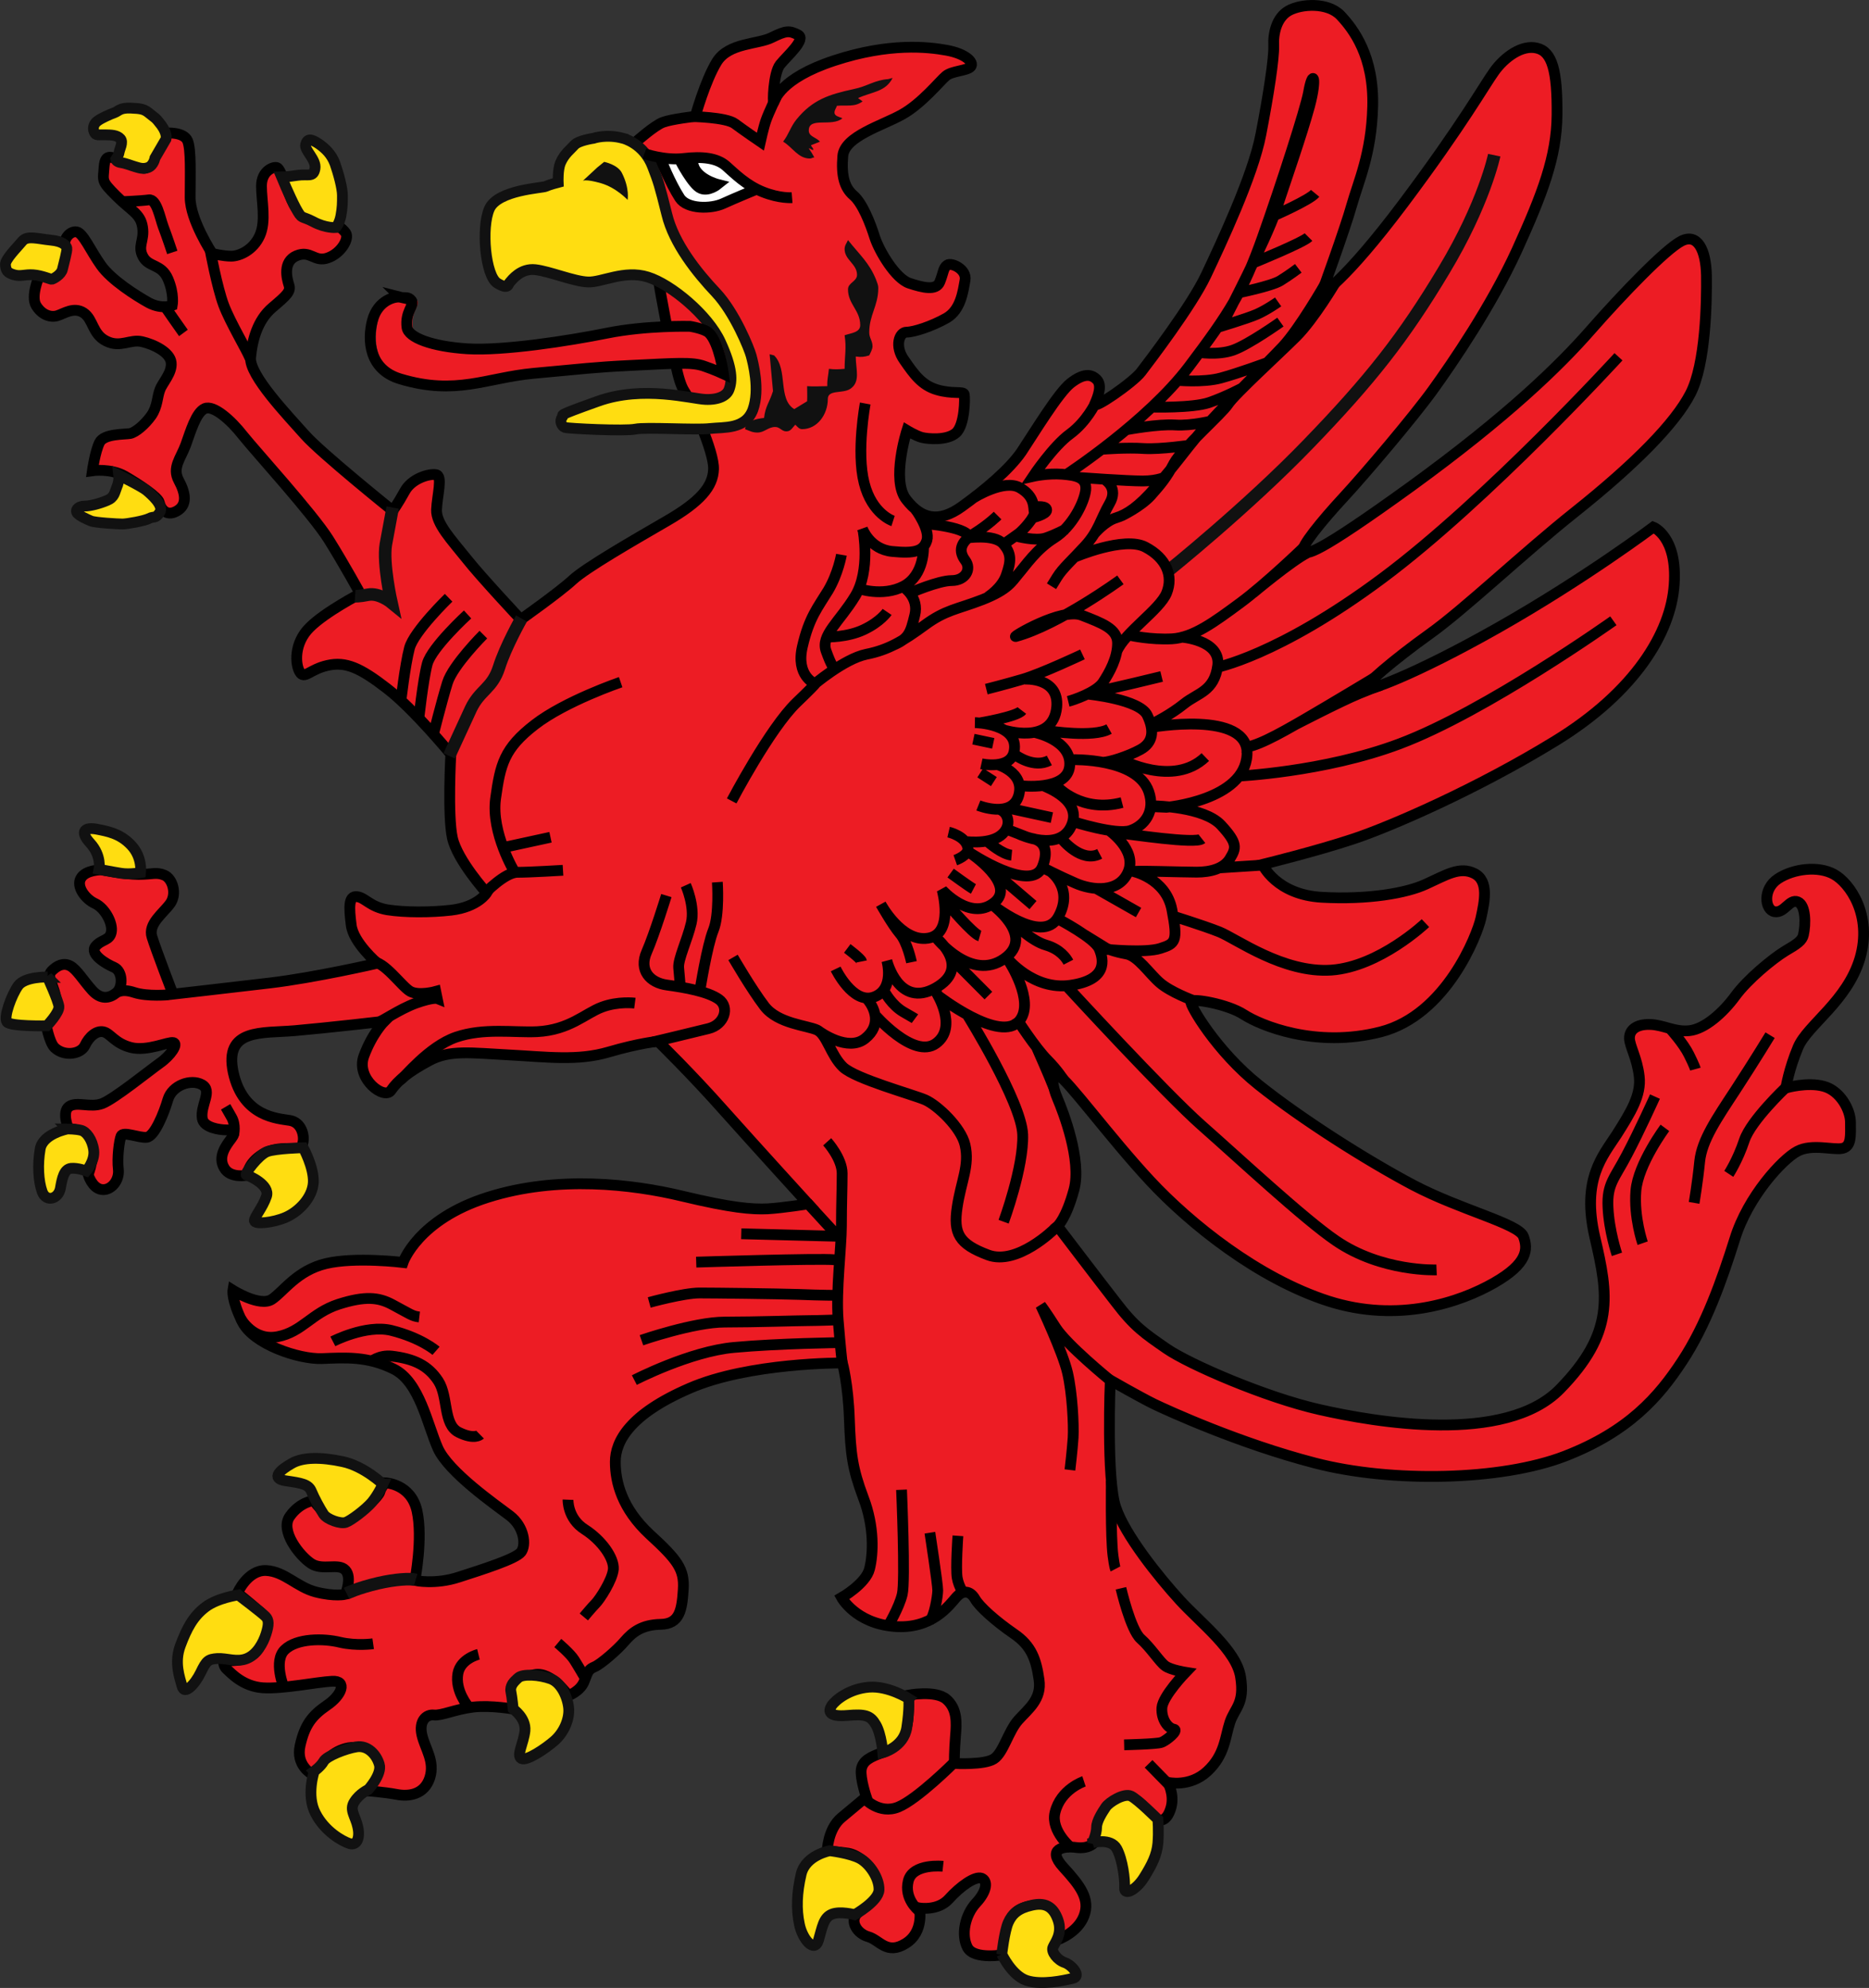 <?xml version="1.0" encoding="UTF-8" standalone="no"?>
<svg
   viewBox="0 0 404.839 430.575"
   version="1.1"
   id="svg1420"
   sodipodi:docname="Vorpommern_Greif_(Landeswappen).svg"
   inkscape:version="1.2 (dc2aedaf03, 2022-05-15)"
   width="404.839"
   height="430.575"
   xmlns:inkscape="http://www.inkscape.org/namespaces/inkscape"
   xmlns:sodipodi="http://sodipodi.sourceforge.net/DTD/sodipodi-0.dtd"
   xmlns="http://www.w3.org/2000/svg"
   xmlns:svg="http://www.w3.org/2000/svg">
  <rect x="0" y="0" width="404.839" height="430.575" fill="#333333" stroke="none"/>
  <defs
     id="defs1424" />
  <sodipodi:namedview
     id="namedview1422"
     pagecolor="#ffffff"
     bordercolor="#666666"
     borderopacity="1.0"
     inkscape:showpageshadow="2"
     inkscape:pageopacity="0.0"
     inkscape:pagecheckerboard="0"
     inkscape:deskcolor="#d1d1d1"
     showgrid="false"
     inkscape:zoom="1.4142136"
     inkscape:cx="115.2584"
     inkscape:cy="216.72822"
     inkscape:window-width="1920"
     inkscape:window-height="1058"
     inkscape:window-x="1672"
     inkscape:window-y="-8"
     inkscape:window-maximized="1"
     inkscape:current-layer="svg1420" />
  <path
     d="m 71.161,116.807 c -3.537,-5.599 -15.807,-19.065 -18.514,-22.445 -2.648,-3.404 -6.421,-6.7 -8.298,-5.868 -1.877,0.818 -3.063,4.932 -4.11,7.838 -1.067,2.934 -3.023,4.918 -1.521,7.745 1.521,2.8 1.897,5.347 -0.454,6.631 -2.331,1.3 -3.517,-0.684 -3.754,-1.863 -0.237,-1.178 -4.446,-3.952 -7.469,-5.708 -3.082,-1.755 -7.034,-1.18 -7.034,-1.18 0,0 0.573,-4.086 1.541,-6.084 0.929,-1.976 5.493,-1.757 6.639,-1.976 1.185,-0.243 3.161,-1.889 4.584,-3.873 1.383,-1.996 1.265,-4.114 1.877,-5.627 0.553,-1.525 2.667,-3.618 2.43,-5.843 -0.217,-2.25 -3.754,-3.971 -6.323,-4.554 -2.569,-0.605 -4.683,1.407 -7.745,-0.134 -3.023,-1.5 -2.766,-4.663 -4.88,-6.095 -2.114,-1.393 -4.228,0.148 -5.73,0.616 -1.521,0.454 -3.398,-0.253 -4.584,-2.223 -1.185,-2.009 0.613,-6.204 0.613,-6.204 0,0 2.357,-0.334 3.543,-0.803 1.166,-0.468 2.424,-3.779 2.068,-5.656 -0.356,-1.861 1.185,-3.509 2.569,-3.282 1.403,0.241 3.023,4.114 5.275,7.261 2.233,3.163 7.587,6.566 10.373,8.107 2.845,1.5 5.058,0.577 5.058,0.577 0,0 0.474,-2.478 -0.929,-5.736 -1.403,-3.296 -4.129,-2.478 -5.394,-4.809 -1.284,-2.357 0.356,-3.511 -0.119,-6.445 -0.454,-2.934 -2.45,-3.483 -5.73,-6.781 -3.28,-3.268 -2.806,-3.147 -2.588,-6.311 0.237,-3.189 2.015,-1.755 3.3,-1.421 1.284,0.348 3.616,1.421 5.019,1.755 1.383,0.35 1.996,-1.513 2.727,-3.375 0.672,-1.903 2.687,-4.234 2.687,-4.234 0,0 3.497,-0.213 4.327,1.648 0.81,1.861 0.573,7.382 0.573,12.3 0,4.904 4.782,12.153 4.782,12.153 0,0 2.371,0.577 4.11,0.577 1.778,0 4.762,-1.286 6.184,-4.448 1.423,-3.149 0.375,-7.463 0.375,-10.758 0,-3.256 2.566,-4.261 3.379,-3.971 0.895,0.319 2.47,5.882 3.616,7.963 1.185,2.116 2.924,3.055 5.157,3.632 2.252,0.577 4.129,0.925 4.129,0.925 0,0 1.146,0.468 1.976,1.648 0.79,1.18 -0.948,4.341 -3.853,5.372 -2.924,1.071 -3.754,-1.741 -6.817,-0.454 -3.023,1.286 -2.094,4.904 -1.64,6.338 0.454,1.393 -0.454,2.223 -3.616,4.904 -3.161,2.693 -4.327,6.925 -4.683,10.786 -0.375,3.845 8.2,12.728 11.717,16.719 3.497,3.971 19.067,16.48 19.067,16.48 0,0 1.047,-1.393 2.588,-4.195 1.482,-2.774 5.275,-3.873 6.777,-3.618 1.521,0.213 0.237,4.582 0.119,7.597 -0.119,3.015 3.28,6.566 6.441,10.531 3.142,3.991 11.815,13.238 11.815,13.238 0,0 8.298,-5.854 11.223,-8.561 2.924,-2.693 13.1,-8.536 20.391,-12.77 7.271,-4.193 10.017,-7.463 10.136,-11.215 0.158,-3.738 -4.663,-14.416 -6.303,-16.854 -1.64,-2.466 -2.193,-8.429 -3.379,-12.288 -1.166,-3.845 -7.251,-41.65 -7.251,-41.65 0,0 4.09,-3.659 5.967,-4.341 1.857,-0.711 7.014,-1.286 7.014,-1.286 0,0 2.094,-7.623 4.663,-11.829 2.588,-4.167 8.931,-3.726 11.934,-5.268 3.063,-1.513 3.774,-1.513 5.631,-0.575 1.897,0.939 -2.331,4.554 -3.853,6.443 -1.502,1.877 -1.621,8.511 -1.384,8.164 0.237,-0.362 1.265,-5.135 13.14,-9.033 11.895,-3.9 20.232,-2.962 24.322,-2.223 4.07,0.737 5.967,2.598 5.216,3.537 -0.731,0.911 -4.09,0.911 -5.394,2.035 -1.324,1.099 -5.196,5.947 -9.484,8.334 -4.268,2.412 -12.487,4.716 -12.843,9.004 -0.356,4.288 0.356,6.86 2.312,8.534 1.976,1.701 3.675,6.095 4.623,9.111 1.008,3.041 4.505,8.911 7.469,9.899 2.904,0.964 5.829,1.674 6.599,-0.269 0.81,-1.976 0.731,-3.055 1.62,-3.657 0.889,-0.628 4.288,0.885 3.853,3.296 -0.435,2.385 -0.909,6.39 -4.011,8.172 -3.142,1.782 -7.054,3.055 -8.654,3.055 -1.581,0 -2.667,3.043 -0.514,6.056 2.114,3.055 3.794,5.439 7.093,6.417 3.3,0.992 5.75,0.283 5.908,0.992 0.178,0.723 0.158,6.672 -1.798,8.374 -1.956,1.676 -6.066,1.312 -7.409,0.964 -1.304,-0.362 -3.201,-1.515 -3.201,-1.515 0,0 -3.458,10.758 -0.158,14.953 3.28,4.234 7.034,5.131 12.013,1.567 5.019,-3.604 10.334,-8.065 12.961,-11.894 2.569,-3.845 7.982,-12.809 10.65,-14.872 2.667,-2.063 4.367,-2.063 5.631,-0.79 1.245,1.233 0.316,3.643 -0.375,5.238 -0.711,1.622 8.318,-4.61 9.998,-6.86 1.699,-2.223 10.966,-14.35 14.068,-20.944 3.102,-6.58 10.176,-21.556 11.875,-30.487 1.719,-8.897 2.865,-16.494 2.786,-19.187 -0.138,-2.652 0.573,-6.109 3.221,-7.623 2.707,-1.515 8.516,-1.889 11.282,1.045 2.746,2.934 7.251,8.777 6.935,19.798 -0.277,10.158 -3.102,16.172 -4.544,21.28 -1.423,5.106 -6.58,19.254 -6.58,19.254 0,0 4.821,-2.412 17.743,-19.616 12.882,-17.178 17.605,-25.706 19.758,-28.669 2.134,-2.962 5.908,-5.815 9.207,-4.997 3.3,0.788 4.426,4.89 4.347,14.429 -0.059,9.085 -3.181,17.206 -8.694,29.341 -5.532,12.098 -14.009,24.461 -18.197,30.27 -4.169,5.787 -14.641,18.154 -19.363,23.256 -4.722,5.104 -9.444,10.893 -8.733,11.697 0.711,0.79 2.588,0.964 23.394,-14.082 20.746,-15.062 32.068,-26.041 38.924,-33.885 6.876,-7.824 16.143,-17.458 19.62,-19.241 3.458,-1.755 5.315,1.903 5.414,7.49 0.079,5.627 -0.158,19.187 -3.477,25.567 -3.3,6.419 -11.894,15.182 -24.974,25.607 -11.321,9.006 -23.967,21.082 -31.633,26.535 -7.666,5.473 -14.364,11.262 -13.989,11.855 0.356,0.632 10.334,-2.766 29.045,-13.357 18.731,-10.624 33.51,-21.734 33.51,-21.734 0,0 5.256,2.021 4.525,12.446 -0.692,10.438 -8.496,23.256 -25.627,33.787 -17.111,10.531 -35.842,18.632 -43.863,21.299 -8.002,2.667 -19.679,5.532 -19.679,5.532 0,0 2.944,6.58 12.902,7.113 9.978,0.553 18.316,-0.889 22.544,-2.865 4.288,-1.936 7.251,-3.892 10.452,-2.292 3.181,1.62 2.193,6.105 1.403,9.721 -0.79,3.576 -7.488,20.924 -21.675,24.579 -14.147,3.636 -26.101,-1.442 -29.657,-3.734 -3.556,-2.312 -11.144,-3.576 -11.499,-2.865 -0.316,0.731 5.572,10.828 14.74,18.118 9.168,7.311 23.157,16.222 33.411,21.655 10.235,5.394 22.821,8.358 23.888,11.124 1.047,2.786 0.948,5.888 -6.362,10.077 -7.291,4.169 -20.687,8.812 -35.901,3.932 -15.214,-4.92 -29.855,-16.676 -38.588,-26.041 -8.713,-9.365 -18,-22.07 -19.778,-22.722 -1.798,-0.632 -1.521,1.976 -0.277,4.92 1.245,2.924 5.256,13.317 3.576,19.679 -1.719,6.362 -3.576,7.943 -3.576,7.943 0,0 8.476,11.144 12.606,16.459 4.07,5.354 6.224,6.757 11.005,10.077 4.801,3.319 21.339,10.531 33.154,13.199 11.875,2.687 40.188,7.686 52.063,-4.446 11.855,-12.132 10.511,-20.292 7.567,-32.858 -2.924,-12.606 1.699,-17.605 4.742,-22.307 3.003,-4.742 5.335,-8.516 4.861,-12.547 -0.454,-4.031 -2.114,-6.619 -2.114,-8.318 0,-1.699 1.403,-3.023 4.446,-2.944 3.003,0.079 5.256,1.699 8.555,1.344 3.3,-0.356 7.232,-3.833 9.919,-7.488 2.648,-3.636 8.101,-8.101 10.748,-9.721 2.707,-1.581 3.734,-2.292 4.011,-3.537 0.533,-2.351 0.533,-6.441 -1.225,-7.152 -1.798,-0.731 -2.865,2.49 -5.019,2.134 -2.114,-0.356 -2.648,-4.9 0.731,-7.133 3.379,-2.213 8.753,-2.845 12.132,-0.968 3.418,1.877 8.358,8.852 5.631,18.178 -2.786,9.346 -11.341,14.424 -13.396,19.245 -2.035,4.821 -2.648,8.852 -2.648,8.852 0,0 4.623,-1.344 8.2,-0.356 3.557,0.948 5.789,5.078 5.789,7.824 0,2.766 0.257,5.157 -1.719,5.611 -1.936,0.454 -6.599,-1.067 -9.78,0.632 -3.221,1.679 -10.729,9.8 -13.554,18.988 -2.885,9.168 -6.303,18.731 -11.401,26.476 -5.078,7.745 -11.578,15.214 -25.389,20.568 -13.831,5.354 -37.64,5.789 -54.138,1.502 -16.459,-4.268 -31.969,-11.381 -34.913,-12.803 -2.944,-1.442 -9.444,-5.157 -9.444,-5.157 0,0 -0.869,21.477 1.185,27.523 2.015,6.046 9.326,15.135 13.89,20.134 4.525,4.959 12.29,10.867 13.159,16.676 0.909,5.769 -1.245,6.599 -2.312,9.761 -1.067,3.221 -1.067,7.073 -4.9,10.63 -3.813,3.537 -8.555,2.391 -8.555,2.391 0,0 1.442,2.529 0.731,5.315 -0.731,2.727 -2.075,3.438 -3.576,2.49 -1.502,-1.008 -4.426,-6.876 -8.437,-3.853 -4.05,3.023 -3.892,5.434 -3.971,7.39 -0.079,1.976 -1.976,3.122 -4.623,2.766 -2.667,-0.356 -6.441,0.257 -2.766,4.268 3.675,4.011 5.888,6.915 4.465,10.61 -1.442,3.675 -5.69,5.098 -5.69,5.098 0,0 0.771,-7.686 -3.952,-7.508 -4.702,0.178 -6.026,1.936 -6.856,4.623 -0.81,2.707 -0.593,6.086 -0.593,6.086 0,0 -6.659,1.245 -8.121,-1.502 -1.442,-2.766 -0.533,-7.073 1.857,-9.662 2.411,-2.588 2.569,-4.801 1.185,-5.355 -1.423,-0.514 -4.663,1.798 -7.073,4.485 -2.391,2.667 -6.402,1.956 -6.402,1.956 0,0 1.146,5.098 -2.924,7.666 -4.129,2.588 -5.631,-0.711 -8.121,-1.423 -2.47,-0.711 -4.031,-3.319 -2.47,-5.019 1.502,-1.679 5.414,-3.181 4.426,-6.757 -0.968,-3.556 -4.189,-5.967 -6.323,-6.323 -2.154,-0.336 -4.544,-0.454 -4.544,-0.454 0,0 0.079,-4.801 3.122,-7.291 3.023,-2.509 5.335,-4.446 5.335,-4.446 0,0 -1.324,-3.952 -1.087,-5.908 0.296,-1.976 1.996,-2.766 4.742,-3.754 2.766,-0.968 4.564,-2.845 5.157,-5.789 0.632,-2.924 0.178,-6.58 0.178,-6.58 0,0 6.086,-1.166 8.397,0.909 2.292,2.015 2.213,4.88 1.936,8.002 -0.257,3.102 -0.257,5.868 -0.257,5.868 0,0 6.52,0.375 8.575,-0.988 2.035,-1.304 3.122,-5.947 5.256,-8.358 2.114,-2.391 5.177,-4.525 4.525,-8.812 -0.613,-4.288 -1.581,-7.33 -5.513,-9.978 -3.912,-2.707 -7.39,-5.789 -8.358,-7.508 -0.988,-1.699 -2.529,-2.055 -4.05,-0.356 -1.502,1.699 -5.256,7.034 -13.515,6.323 -8.298,-0.711 -11.322,-6.244 -11.322,-6.244 0,0 5.256,-3.003 6.046,-6.224 0.81,-3.201 1.087,-9.109 -1.344,-15.431 -2.371,-6.323 -2.746,-9.425 -3.023,-16.992 -0.257,-7.587 -1.509,-12.174 -1.509,-12.174 0,0 -20.225,-0.136 -33.127,5.495 -12.961,5.611 -16.063,11.48 -16.063,15.925 0,4.465 1.482,10.156 7.449,15.708 6.026,5.513 7.548,7.567 7.271,11.914 -0.277,4.367 -0.751,7.488 -4.861,7.567 -4.07,0.079 -6.125,1.679 -7.824,3.655 -1.679,1.976 -5.256,5.019 -6.5,5.532 -1.245,0.553 -1.423,0.83 -2.233,3.063 -0.79,2.233 -3.458,3.201 -3.458,3.201 0,0 -3.715,-5.275 -7.291,-4.564 -3.616,0.731 -5.295,1.363 -5.038,3.596 0.277,2.213 0.652,3.912 0.652,3.912 0,0 -5.019,-0.909 -8.931,-0.474 -3.912,0.474 -6.856,1.897 -8.536,1.719 -1.699,-0.178 -3.28,1.324 -2.588,4.347 0.711,3.023 2.845,5.671 1.699,9.267 -1.166,3.576 -4.426,4.129 -7.232,3.576 -2.766,-0.514 -6.58,-0.79 -6.58,-0.79 0,0 4.88,-4.209 1.581,-7.607 -3.28,-3.379 -7.844,-1.225 -9.346,0.277 -1.521,1.502 -3.932,3.734 -3.932,3.734 0,0 -3.576,-1.857 -2.569,-6.224 0.988,-4.367 2.49,-6.402 5.769,-8.654 3.3,-2.213 4.465,-5.414 1.166,-5.236 -3.3,0.158 -10.65,1.699 -14.957,1.423 -4.307,-0.277 -6.876,-3.122 -7.844,-4.011 -1.008,-0.889 -0.613,-1.956 -0.613,-1.956 0,0 5.888,0.929 7.726,-3.023 1.877,-3.952 2.529,-5.473 -0.257,-7.765 -2.727,-2.331 -4.564,-3.774 -4.564,-3.774 0,0 2.173,-5.038 6.204,-4.88 3.991,0.198 6.659,3.576 10.729,4.643 4.129,1.067 6.441,0.514 6.441,0.514 0,0 1.502,-3.636 0,-5.236 -1.521,-1.62 -4.94,0.178 -7.39,-1.423 -2.49,-1.62 -6.876,-7.113 -4.643,-10.235 2.233,-3.161 5.177,-3.418 5.177,-3.418 0,0 4.327,6.263 7.627,4.209 3.3,-2.055 6.441,-5.098 6.698,-6.086 0.237,-0.968 1.166,-1.956 1.166,-1.956 0,0 5.532,0.118 6.876,6.066 1.324,5.987 -0.454,15.076 -0.454,15.076 0,0 4.367,0.968 9.523,-0.731 5.196,-1.679 12.29,-3.912 13.475,-5.414 1.146,-1.521 0.711,-5.453 -2.411,-7.864 -3.142,-2.391 -13.278,-9.425 -15.609,-14.621 -2.292,-5.157 -3.952,-14.404 -9.583,-17.17 -5.651,-2.806 -10.452,-2.45 -15.55,-2.252 -5.058,0.158 -14.779,-3.122 -17.209,-7.923 -2.411,-4.821 -2.055,-6.876 -2.055,-6.876 0,0 5.809,3.655 8.417,1.976 2.569,-1.699 5.434,-6.263 11.756,-7.765 6.323,-1.502 16.676,-0.237 16.676,-0.237 0,0 3.161,-9.306 18.355,-14.107 15.135,-4.801 31.376,-2.845 42.065,-0.277 10.689,2.569 15.155,2.924 18.553,2.766 3.379,-0.198 8.792,-1.067 8.792,-1.067 0,0 -11.203,-12.29 -18.276,-20.213 -7.034,-7.943 -14.265,-14.997 -14.265,-14.997 0,0 -4.011,0.356 -10.669,2.312 -6.698,1.976 -13.317,1.067 -21.556,0.632 -8.318,-0.435 -12.942,-1.166 -17.368,1.265 -4.446,2.391 -6.757,4.268 -8.239,6.421 -1.442,2.134 -7.666,-2.529 -5.888,-7.409 1.798,-4.92 4.446,-7.567 4.446,-7.567 0,0 -12.369,1.423 -19.403,2.035 -7.034,0.612 -15.392,-0.573 -13.317,9.089 2.154,9.642 9.682,9.919 12.25,10.353 2.569,0.435 3.142,3.3 2.865,4.643 -0.296,1.304 -0.375,1.778 -0.375,1.778 0,0 -4.979,-1.185 -8.358,0.869 -3.398,2.075 -3.3,4.564 -3.3,4.564 0,0 -3.774,0.81 -5.078,-1.62 -1.383,-2.391 0.415,-4.801 1.581,-6.323 1.146,-1.502 0.336,-1.857 -1.087,-1.857 -1.403,0 -4.92,-0.474 -5.216,-2.49 -0.454,-2.865 2.312,-5.987 -0.079,-7.311 -2.43,-1.324 -6.441,0.178 -7.35,3.181 -0.889,3.063 -2.944,8.061 -4.604,8.219 -1.699,0.178 -5.058,-1.363 -5.552,-0.277 -0.415,1.067 -0.889,4.722 -0.593,7.212 0.277,2.49 -1.66,4.722 -3.695,4.367 -2.035,-0.356 -2.845,-3.221 -2.845,-3.221 0,0 1.798,-4.525 0.514,-7.291 -1.225,-2.746 -4.801,-2.667 -4.801,-2.667 0,0 -1.502,-3.655 0.178,-4.801 1.699,-1.146 4.564,0.356 7.172,-0.632 2.569,-0.988 10.057,-7.034 12.467,-8.753 2.411,-1.699 4.011,-4.169 2.944,-4.446 -1.067,-0.277 -5.631,1.956 -9.188,1.067 -3.537,-0.909 -4.426,-3.043 -5.947,-3.398 -1.541,-0.356 -3.161,1.067 -4.05,2.964 -0.869,1.857 -4.446,2.47 -6.56,0.454 -1.185,-1.166 -1.877,-5.196 -1.877,-5.196 0,0 2.727,-1.245 2.292,-4.801 -0.415,-3.576 -2.292,-5.315 -1.067,-6.58 1.225,-1.245 2.569,-1.857 3.991,-1.146 1.442,0.711 2.944,3.28 4.821,5.335 1.857,2.035 3.675,1.758 5.196,0.533 1.541,-1.245 1.403,-4.722 -0.454,-5.532 -1.877,-0.79 -5.354,-2.924 -4.031,-4.544 1.324,-1.581 3.082,-1.205 3.418,-3.102 0.375,-1.897 -1.363,-5.177 -3.517,-6.184 -2.134,-0.968 -4.149,-3.715 -3.063,-5.493 1.008,-1.798 4.406,-1.798 4.406,-1.798 0,0 4.94,0.988 8.061,0.988 3.082,0 3.813,-0.553 5.592,0.158 1.778,0.731 2.786,4.031 1.284,6.145 -1.541,2.154 -4.861,4.406 -3.952,7.251 0.889,2.865 4.544,12.388 4.544,12.388 0,0 11.322,-1.284 21.023,-2.43 9.721,-1.146 23.256,-4.268 23.256,-4.268 0,0 -5.256,-4.485 -5.671,-8.298 -0.494,-3.833 -0.573,-6.342 1.225,-6.125 1.778,0.158 2.806,2.193 6.599,2.845 3.754,0.593 9.365,0.593 13.831,0.079 5.829,-0.692 7.686,-3.752 7.686,-3.752 0,0 -6.362,-7.036 -7.429,-11.917 -1.067,-4.92 -0.336,-18.118 -0.336,-18.118 0,0 -8.042,-9.78 -13.831,-14.226 -5.789,-4.485 -8.931,-5.888 -12.863,-4.999 -3.892,0.869 -5.038,3.122 -6.026,1.423 -1.008,-1.699 -1.265,-6.263 2.134,-9.626 3.379,-3.402 10.966,-7.328 10.966,-7.328 0,0 -3.359,-6.161 -6.876,-11.79"
     stroke="#111"
     stroke-width="2.337"
     fill="#ed1c24"
     id="path1392"
     style="stroke:#000000;stroke-opacity:1"
     sodipodi:nodetypes="ccccccccccccccccccccccccccccccccccccscscsscccccccccccccsccccccccccccccccccccscccccccscccccccccscccccccccccccccccccccccccccccccccccccccccccccccccccccccccscscccccccccccscccccccccccccccccccsccccccccccccccccccccccccccccccccccccccsccccccccccccccccccccccsccccccccccccscccccccccccccsccsccccccccccscsccccccsccccccsccccccsccccccccccccccccsccccccccccccccccccc" />
  <g
     stroke="#111111"
     stroke-width="1.183"
     id="g1396"
     transform="matrix(1.976,0,0,1.976,-9.887,-10.002)">
    <path
       fill="#ffdd11"
       d="m 73.3,20.22 c -1.83,-0.495 -3.24,0 -3.24,0 0,0 -1.65,0.237 -2.09,0.739 -0.43,0.488 -1.1,0.956 -1.53,1.959 -0.31,0.732 -0.25,2.136 -0.25,2.136 0,0 -0.97,0.25 -1.34,0.434 -0.38,0.19 -5.27,0.374 -6.2,2.455 -0.92,2.082 -0.43,7.358 0.86,8.151 1.3,0.807 1.191,0.053 1.35,-0.055 0.27,-0.304 1.23,-1.601 2.83,-1.417 1.58,0.183 4.22,1.295 5.76,1.349 1.52,0.068 3.99,-1.349 6.56,-0.542 2.57,0.793 6.61,4.164 7.96,7.106 1.36,2.95 1.31,4.32 0.93,5.27 -0.25,0.624 -1.12,1.105 -2.58,1.038 -1.48,-0.055 -6.81,-1.581 -11.76,0.196 -4.98,1.777 -3.63,1.404 -3.93,1.777 -0.32,0.359 -0.06,0.983 0.3,1.099 0.38,0.122 6.56,0.427 7.73,0.183 1.16,-0.237 6.61,0.122 8.15,-0.061 1.53,-0.176 3.92,0.129 4.73,-2.082 0.79,-2.211 0,-5.154 -0.19,-5.886 C 87.16,43.33 85.56,39.342 83.49,37.139 81.4,34.928 78.87,31.762 78.1,28.554 77.29,25.305 77.19,25.014 76.55,23.346 75.58,20.762 73.3,20.22 73.3,20.22 Z M 18.02,57.14 c 0,0 0.08,0.665 -0.2,1.274 -0.26,0.631 -0.26,1.167 -1.07,1.499 -0.83,0.353 -1.85,0.618 -2.46,0.618 -0.61,0 -1.02,0.345 -0.88,0.678 0.14,0.333 1.08,0.753 1.56,0.956 0.48,0.197 3,0.333 3.46,0.333 0.49,0 2.4,-0.333 2.93,-0.61 0.54,-0.278 0.69,0.075 1.17,-0.678 0.46,-0.752 -0.97,-1.973 -1.44,-2.373 C 20.61,58.415 18.02,57.14 18.02,57.14 Z M 12.33,32.27 C 12.287,32.023 11.99,31.517 10.56,31.382 9.12,31.239 7.97,30.84 7.43,31.517 6.87,32.202 5.53,33.49 5.6,34.101 c 0.05,0.61 0.2,0.875 0.95,1.084 0.74,0.21 1.15,-0.067 2.11,0 0.94,0.068 1.913,0.513 2.02,0.488 0.178,-0.042 1.03,-0.488 1.17,-1.098 0.14,-0.61 0.533,-1.999 0.48,-2.305 z m 5.37,-9.725 c 0,0 0.31,-0.454 0.36,-0.787 0.04,-0.339 0.49,-1.098 0.14,-1.491 -0.37,-0.414 -1.01,-0.414 -1.71,-0.428 -0.72,-0.027 -0.99,0.136 -1.17,-0.332 -0.19,-0.475 0,-0.929 0.41,-1.208 0.39,-0.291 1.37,-0.726 1.83,-0.888 0.45,-0.169 0.58,-0.542 1.75,-0.502 1.17,0.055 1.5,0.095 2.12,0.624 0.62,0.515 0.56,0.333 1.26,1.248 0.68,0.936 0.52,1.505 0.52,1.505 l -1.22,2.096 c 0,0 -0.14,0.807 -0.74,1.038 -0.6,0.237 -1.11,0 -1.47,-0.095 C 19.43,23.23 18.81,22.966 18.29,22.891 17.76,22.824 17.7,22.545 17.7,22.545 Z m 18.17,1.92 c 0,0 0.56,0 1.74,-0.184 1.19,-0.176 1.74,0.265 1.92,-0.732 0.18,-1 -1.19,-2.01 -1.02,-2.651 0.18,-0.644 0.56,-0.644 1.39,-0.102 0.81,0.556 1.45,1.193 1.83,2.21 0.35,0.997 0.81,2.638 0.81,3.472 0,0.821 0,1.336 -0.17,2.251 -0.18,0.916 -0.56,1.275 -0.56,1.275 0,0 -1.1,0.095 -2.46,-0.637 -1.38,-0.726 -1.19,-0.156 -1.94,-1.526 -0.71,-1.363 -1.54,-3.376 -1.54,-3.376 z m -3.85,109.4 c 0.28,0.06 2.63,1.09 2.19,2.34 -0.43,1.25 -1.32,2.23 -1.32,2.65 0,0.45 2.06,0.24 3.44,-0.36 1.41,-0.61 2.93,-2.14 3.02,-3.83 0.07,-1.68 -1.11,-3.8 -1.11,-3.8 0,0 -3,0.07 -3.96,0.43 -0.95,0.37 -2.56,2.5 -2.26,2.57 z m -19.6,-5.06 c 0,0 -2.71,0.51 -3.01,2.19 -0.3,1.7 -0.2,3.53 0.22,4.7 0.44,1.17 1.76,0.8 1.99,-0.36 0.2,-1.18 0.42,-2.12 1.17,-2.21 0.73,-0.07 1.68,0.29 1.68,0.29 0,0 0.95,-1.09 0.81,-2.26 -0.15,-1.18 -0.81,-2.06 -1.39,-2.2 -0.59,-0.15 -1.47,-0.15 -1.47,-0.15 z m -2.21,-16.65 c 0,0 -2.48,-0.07 -3.22,0.96 -0.73,1.03 -1.61,3.44 -1.23,3.96 0.35,0.51 4.38,0.43 4.38,0.43 0,0 1.4,-1.46 1.32,-2.13 -0.07,-0.65 -1.25,-3.22 -1.25,-3.22 z m 10.21,-11.44 c 0,0 0.22,-1.68 -1.03,-3 -1.23,-1.32 -2.64,-1.54 -3.81,-1.77 -1.19,-0.22 -1.94,0.16 -0.68,1.54 1.27,1.39 0.96,2.86 0.96,2.86 0,0 1.48,0.29 2.43,0.44 0.96,0.15 2.13,-0.07 2.13,-0.07 z m 40.84,91.68 c 0,0 1.41,0.96 1.29,2.37 -0.15,1.4 -0.97,2.73 -0.4,3.05 0.57,0.32 2.65,-1.08 3.66,-1.97 1.02,-0.91 1.6,-2.31 1.54,-3.45 -0.07,-1.15 -0.76,-2.86 -1.97,-3.31 -1.23,-0.45 -3.04,-0.57 -3.55,-0.13 -0.5,0.44 -0.95,0.91 -0.82,1.53 0.13,0.64 0.25,1.91 0.25,1.91 z m -21.81,6.81 c 0,0 -0.9,2.65 0.14,4.62 1.01,1.98 2.92,3.05 3.74,3.32 0.84,0.25 1.16,-0.71 0.89,-1.85 -0.24,-1.15 -0.96,-1.84 -0.37,-2.74 0.56,-0.9 1.53,-1.34 1.53,-1.34 0,0 1.53,-1.69 1.2,-2.76 -0.31,-1.08 -1.27,-2.11 -2.48,-1.92 -1.2,0.19 -3.31,1.01 -3.62,1.6 -0.33,0.57 -1.03,1.07 -1.03,1.07 z m -8.32,-19.32 c 0,0 -2.29,0.32 -3.62,1.34 -1.34,1.02 -2.03,2.33 -2.73,4.2 -0.71,1.88 -0.07,3.53 0.19,4.49 0.25,0.96 1.39,-0.2 2.03,-1.52 0.64,-1.34 0.84,-1.46 1.84,-1.54 1.03,-0.05 2.15,0.45 3.23,0 1.09,-0.44 1.78,-1.69 2.1,-2.7 0.32,-1.02 0.32,-1.53 -0.06,-1.91 -0.38,-0.39 -2.98,-2.36 -2.98,-2.36 z m 15.85,-12.14 c 0,0 -2.05,-1.97 -4.41,-2.47 -2.35,-0.51 -4.38,-0.51 -5.59,0.2 -1.22,0.69 -2.37,1.65 -0.65,1.9 1.72,0.25 2.5,0.37 2.81,1.15 0.31,0.75 0.95,1.93 1.34,2.52 0.38,0.57 1.85,1.08 2.42,0.89 0.57,-0.2 2.15,-1.38 2.86,-2.2 0.7,-0.84 1.22,-1.99 1.22,-1.99 z m 77.79,39.3 c 0,0 1.99,-0.54 2.65,0.65 0.65,1.2 0.92,3.43 0.86,4.31 -0.05,0.86 1.25,0.26 2.13,-1.15 0.88,-1.41 1.4,-2.45 1.52,-3.75 0.11,-1.31 0,-2.62 0,-2.62 0,0 -2.17,-2.17 -2.94,-2.55 -0.76,-0.37 -2.41,0.66 -2.77,1.2 -0.36,0.54 -1.01,1.52 -1.01,2.23 0,0.71 -0.44,1.68 -0.44,1.68 z m -9.95,12.22 c 0,0 1.09,2.34 2.72,2.88 1.64,0.54 4.09,0 5.05,-0.23 0.99,-0.2 -0.06,-1.45 -0.86,-1.73 -0.81,-0.26 -1.53,-1.2 -1.3,-1.68 0.2,-0.49 1.09,-1.5 0.54,-3.03 -0.54,-1.51 -1.48,-1.9 -2.88,-1.57 -1.43,0.32 -2.14,0.92 -2.57,1.9 -0.42,0.98 -0.7,3.46 -0.7,3.46 z m -18.86,-11.34 c 0,0 -2.63,0.48 -3.13,2.55 -0.49,2.07 -0.54,3.89 -0.2,5.49 0.31,1.61 1.64,3.22 2.09,1.78 0.43,-1.45 0.54,-2.47 1.46,-2.86 0.92,-0.38 2.51,0.05 2.51,0.05 0,0 2.62,-1.47 2.67,-2.72 0.04,-1.25 -0.99,-2.83 -2.07,-3.43 -1.1,-0.6 -3.33,-0.86 -3.33,-0.86 z m 8.66,-16.68 c 0,0 -2.23,-1.42 -4.36,-1.25 -2.11,0.17 -3.63,1.36 -4.08,2.01 -0.43,0.65 -0.32,1.26 1.7,1.09 2,-0.17 2.55,0 3.14,1.03 0.6,1.04 0.76,3.05 0.76,3.05 0,0 2.28,-0.6 2.62,-2.72 0.33,-2.13 0.22,-3.21 0.22,-3.21 z"
       id="path1394"
       sodipodi:nodetypes="cccccccccccccccccccccccccccccsscsccccscccccsssccccccccccccccccccccccscccccccscccccccccccccccccccccccccccccscccccccccccccccccccccccccccccsccccccccscccssccccccccccccccccccccccccccc" />
  </g>
  <path
     d="m 87.936,64.348 c -0.968,-0.213 -4.841,0.496 -6.046,5.104 -1.047,4.035 -0.869,10.517 6.046,12.596 12.151,3.659 18.711,-0.269 28.847,-1.205 10.432,-0.95 13.337,-1.34 20.845,-1.701 10.176,-0.496 13.495,-0.79 16.123,0.148 2.173,0.737 3.952,1.662 3.952,1.662 0,0 -0.672,-6.659 -2.865,-8.828 -0.968,-0.966 -4.129,-1.46 -4.129,-1.46 0,0 -9.444,-0.243 -17.941,1.46 -8.457,1.701 -22.505,3.871 -30.27,3.402 -7.785,-0.496 -12.784,-2.436 -13.1,-4.61 -0.474,-3.402 1.699,-4.863 0.988,-5.815 -0.731,-0.968 -1.462,-0.498 -2.45,-0.753"
     fill="#ed1c24"
     id="path1398"
     style="stroke-width:1.976" />
  <path
     d="m 144.01,33.96 c 0,0 3.339,8.536 4.782,9.741 1.502,1.219 5.73,1.46 8.061,0.751 2.312,-0.751 7.093,-3.792 7.093,-3.792 0,0 -3.912,-3.898 -5.493,-4.876 -1.6,-0.964 -4.505,-1.956 -6.955,-1.822 -2.411,0.119 -7.488,-0.002 -7.488,-0.002"
     fill="#ffffff"
     id="path1400"
     style="stroke-width:1.976" />
  <g
     stroke="#111111"
     stroke-width="1.378"
     fill="none"
     id="g1410"
     transform="matrix(1.976,0,0,1.976,-9.887,-10.002)">
    <path
       d="m 42.998,179.722 c 0,0 1.182,-0.592 3.452,-1.122 1.87,-0.43 3.518,-0.536 4.118,-0.366"
       id="path1402"
       sodipodi:nodetypes="ccc" />
    <path
       d="m 133,67.68 c 0,0 8.71,-6.984 15.45,-13.98 6.75,-6.984 10.43,-11.65 14.83,-19 4.43,-7.357 5.52,-12.63 5.52,-12.63"
       id="path1404" />
    <path
       d="m 62.167,72.857 c 0,0 -1.737,3.048 -2.467,5.371 -0.75,2.33 -2.09,2.45 -3.08,4.53 -0.96,2.09 -2.376,5.162 -2.376,5.162"
       id="path1406"
       sodipodi:nodetypes="cccc" />
    <path
       d="m 43.924,70.414 c 0,0 0.447,0.033 1.426,-0.165 1.22,-0.237 2.56,0.861 2.56,0.861 0,0 -0.96,-4.292 -0.61,-6.374 0.38,-2.082 0.75,-4.04 0.75,-4.04"
       id="path1408"
       sodipodi:nodetypes="ccccc" />
  </g>
  <g
     fill="#111111"
     id="g1414"
     transform="matrix(1.976,0,0,1.976,-9.887,-10.002)">
    <path
       d="m 97.96,31.38 c -0.15,0.332 -0.37,0.583 -0.37,0.983 0,1.2 1.36,1.627 1.36,2.821 0,0.739 -0.99,0.861 -0.99,1.594 0,1.627 1.34,2.292 1.34,3.919 0,0.807 -0.96,0.862 -1.71,1.112 0.22,1.432 0,2.238 0,3.683 -0.68,0.054 -1.04,0.081 -1.72,0 -0.07,0.787 -0.2,1.092 -0.18,1.899 -0.86,0 -1.34,0.061 -2.21,0 0,0.637 0.03,1 0,1.654 l -1.41,0.861 c -1.83,-1.112 -0.66,-4.36 -2.21,-5.886 l -0.49,-0.129 0.37,4.04 c -0.39,1.261 -0.83,1.627 -0.98,2.943 -0.92,0.102 -1.92,0.305 -2.09,1.228 0.52,0.19 0.8,0.373 1.36,0.373 0.79,0 1.16,-0.61 1.95,-0.61 0.53,0 0.71,0.481 1.22,0.481 0.51,0 0.65,-0.4 0.99,-0.732 0.22,0.217 0.41,0.488 0.74,0.488 1.68,0 2.82,-1.627 2.82,-3.31 0,-1.044 1.6,-0.556 2.45,-1.098 1.17,-0.773 0.61,-2.15 0.61,-3.554 0.58,0.082 0.92,0.055 1.48,-0.122 0.12,-0.251 0.36,-0.685 0.36,-0.99 0,-0.61 -0.36,-0.915 -0.36,-1.525 0,-1.933 0.99,-2.916 0.99,-4.849 0,-0.4 -0.14,-0.61 -0.26,-0.983 -0.76,-1.839 -1.8,-2.7 -3.06,-4.293 m -7.11,-10.79 c 0.65,-0.854 0.79,-1.594 1.47,-2.441 1.75,-2.149 3.55,-2.733 6.25,-3.316 1.52,-0.305 2.28,-0.989 3.81,-1.098 l 0.47,-0.129 c -0.76,1.533 -2.23,1.505 -3.79,2.21 l 0.5,0.36 c -0.87,0.657 -1.72,0.379 -2.82,0.488 -0.07,0.278 -0.26,0.427 -0.26,0.739 0,0.4 0.53,0.468 0.87,0.624 -1.14,0.997 -3.69,-0.197 -3.69,1.343 0,0.671 0.81,0.739 1.23,1.221 -0.36,0.156 -0.62,0.25 -0.97,0.38 0,0.203 0.23,0.265 0.23,0.488 0,0.176 -0.33,-0.156 -0.49,-0.129 0.23,0.333 0.41,0.611 0.61,0.99 -0.18,0 -0.3,0.122 -0.48,0.122 -1.3,-0.001 -1.88,-1.208 -2.94,-1.852 m -21.96,4.3 1.59,-1.472 0.75,-0.61 c 0,0 1.49,0.292 1.95,1.221 0.87,1.722 0.62,2.95 0.62,2.95 0,0 -1.23,-1.349 -2.94,-1.837 -1.72,-0.489 -1.97,-0.252 -1.97,-0.252"
       id="path1412" />
  </g>
  <g
     stroke="#111111"
     stroke-width="1.183"
     fill="none"
     id="g1418"
     transform="matrix(1.976,0,0,1.976,-9.887,-10.002)">
    <path
       d="m 118.641,119.875 c 0,0 1.439,3.245 1.859,4.355 m -5.19,-28.29 2.24,0.87 m -4.17,0.6 c 0,0 1.47,1.29 2.52,1.39 m -5.35,-1.53 c 0,0 2.73,0.43 4.11,-0.6 1.39,-1.04 0.86,-2.64 -0.16,-2.9 m -0.19,7.14 3.93,3.36 m -9.38,-0.13 c 0,0 2.78,3.3 3.55,3.52 m -3.2,-6.9 c 0,0 2.08,1.52 2.5,1.74 m -2.72,-6.23 c 0,0 1.91,0.44 2.11,1.73 0.15,0.82 -1.38,1.35 -1.38,1.35 m -4.8,11.18 c 0,0 -0.45,-2.2 -1.28,-3.14 -0.81,-0.96 -2.08,-3.21 -2.08,-3.21 0,0 2.25,4.18 5.16,3.72 2.92,-0.44 1.56,-5.29 1.56,-5.29 0,0 3.07,3.44 5.67,1.42 2.63,-2.02 -2.68,-5.53 -2.68,-5.53 0,0 6.8,4.55 8,1.57 1.19,-3 -1.298,-3.123 -1.298,-3.123 M 116.05,106.2 c 0,0 2.02,2.01 3.6,2.45 1.57,0.46 2.24,1.43 2.47,1.88 m 1.8,-2.98 2.56,1.58 m -11.09,0.95 c 0,0 2.86,3.58 6.96,2.98 4.09,-0.59 3.66,-2.78 3.14,-4 -0.53,-1.19 -4.43,-3.23 -4.43,-3.23 m -11.35,4.7 3.64,3.66 m -5.64,-0.08 c 0,0 7,5.47 9.09,2.78 1.64,-2.12 -1.19,-6.44 -1.19,-6.44 m -14.77,5.77 c 0,0 4.31,5.01 6.77,3.21 2.46,-1.8 0,-5.61 0,-5.61 m -5.61,0 c 0,0 0.75,1.41 2.03,2.16 1.194,0.684 1.27,0.74 1.27,0.74 m -7.42,-7.7 c 0,0 1.51,1.13 1.57,1.43 m -2.84,0.82 c 0,0 1.87,3.9 4.18,3.08 2.34,-0.84 1.43,-3.98 1.43,-3.98 0,0 1.29,5.24 5.32,3 4.02,-2.25 0.142,-5.453 0.142,-5.453 0,0 3.798,4.773 7.398,2.233 3.59,-2.54 -1.58,-6.13 -1.58,-6.13 0,0 5.69,4.72 7.49,1.59 1.79,-3.15 -0.83,-5.02 -0.83,-5.02 m -25.254,17.594 c 0,0 3.054,2.216 4.924,0.716 1.88,-1.49 1.06,-3.43 0.15,-4.42 m 16.37,2.1 c 0,0 2.13,3.35 3.52,4.72 1.04,1.05 1.721,2.112 1.721,2.112 M 135.79,114.72 c 0,0 -2.47,-0.9 -3.66,-1.95 -1.2,-1.05 -2.4,-2.93 -3.68,-3.15 -1.26,-0.22 -2.18,-0.61 -2.18,-0.61 M 138.572,100.199 144.01,99.85 m -14.864,0.709 c 0,0 3.654,0.731 4.324,4.221 0.68,3.5 0.38,3.71 -1.28,4.24 -1.64,0.53 -5.94,0.1 -5.94,0.1 m 5.41,-15.72 c 0,0 5.32,0.09 7.19,2.1 1.87,2.02 1.66,2.54 0.98,3.67 -0.66,1.12 -2.17,1.49 -3.66,1.49 -1.49,0 -7.318,-0.197 -6.948,-0.047 M 131,84.82 c 0,0 11.01,-2 10.7,2.98 -0.28,5 -8.83,5.75 -8.83,5.75 l -1.34,-0.06 m 2.91,-18.6 c 0,0 4.41,0.278 4.05,3.123 -0.38,2.84 -2.18,2.99 -3.68,4.19 -1.49,1.2 -3.28,2.09 -3.28,2.09 l -0.53,0.15 m -5.75,18.05 4.56,2.59 m -1.96,-8.68 c 0.98,0.07 8.15,1.2 8.91,0.6 m -8.83,-8.67 c 0,0 5.69,3.07 9.2,-0.29 m -11.308,-7.329 c 0.37,0 6.518,-1.501 6.518,-1.501 m -15.92,8.68 c 0,0 1.95,1.41 3.61,0.52 m -7.57,1.36 1.49,0.96 m 7.49,6.34 c 0,0 2.11,2.62 4.11,1.58 M 115.776,93.695 120.31,94.683 m 0.641,-3.356 c 0,0 2.619,2.866 7.049,1.706 m -7.992,-7.855 c 0,0 4.862,0.765 6.572,-0.205 m -14.87,1.11 2.17,0.46 m -1.531,-2.228 c 0,0 4.151,-0.692 4.671,-1.372 m 7.294,-1.79 c 0,0 5.636,0.56 6.456,2.32 0.83,1.74 0.6,3 -0.75,3.75 -1.34,0.74 -3.41,1.39 -4.08,1.39 m 0.57,7.42 c 0,0 3.15,2.16 2.17,4.56 -0.98,2.39 -3.95,2.09 -5.8,1.27 -1.89,-0.82 -3.61,-1.72 -3.61,-1.72 m 3.29,-11.81 c 0,0 7.08,-0.21 8.37,3.5 0.75,2.17 -0.45,3.74 -2.03,4.27 -1.57,0.52 -6.27,-0.98 -6.27,-0.98 m -3.23,-3.93 c 0.3,0.15 4.36,1.61 3.01,4.46 -1.35,2.85 -5.649,0.859 -5.649,0.859 m 1.688,-11.16 c 0,0 4.041,0.83 3.811,3.65 -0.23,2.84 -5.46,2.18 -5.46,2.18 m -2.6,-2.36 c 0,0 3.2,0.84 2.47,3.43 -0.74,2.57 -4.42,1.1 -4.42,1.1 m -0.38,-9.08 c 0,0 4.9,0.09 4.3,3.16 -0.41,2.05 -3.59,1.35 -3.59,1.35 m 4.73,-9.28 c 0,0 3.82,-0.25 3.53,3.06 -0.41,4.27 -5.85,2.5 -5.85,2.5 m 8.67,-8.27 c 0,0 -4.42,2.09 -6.5,2.71 -2.09,0.61 -4.04,1.1 -4.04,1.1 m 14.7,-11.98 c 0,0 -6.77,4.937 -11.48,6.211 -0.49,0.123 5.03,-3.194 7.24,-2.332 2.21,0.861 3.93,1.471 3.93,3.064 0,1.604 -0.87,3.184 -1.6,4.294 -0.73,1.11 -3.31,1.96 -3.81,2.08 m 0.7,-15.81 c 0,0 5.44,-2.333 7.76,-1.098 2.33,1.221 3.07,3.18 2.33,5.02 -0.73,1.838 -4.621,4.342 -5.471,6.426 M 126.15,57.666 c 0,0 1.48,0.868 0.49,2.57 -0.99,1.722 -1.22,3.072 -2.7,4.672 -1.46,1.594 -2.45,2.442 -3.06,3.425 l -0.61,0.989 m 26.57,15.25 c 0,0 5.07,-2.63 7.14,-3.48 2.09,-0.86 2.467,-0.933 2.467,-0.933 M 85.21,92.852 c 0,0 4.18,-7.97 7.12,-10.79 2.94,-2.82 1.97,-2.08 1.97,-2.08 0,0 -2.08,-0.86 -1.34,-4.04 0.73,-3.194 1.7,-4.307 2.82,-6.145 1.1,-1.844 1.46,-3.926 1.46,-3.926 m 58.376,13.512 c 0,0 -4.656,2.808 -7.596,4.518 -2.95,1.72 -5.65,3.2 -6.87,3.07 m 1.201,-16.907 c 0,0 4.228,-3.538 5.948,-4.4 m -0.45,-0.531 c 0,0 -4.079,3.937 -6.899,6.019 -2.82,2.082 -5.15,3.805 -7.47,3.933 -2.34,0.123 -4.55,-0.373 -4.55,-0.373 m 22.491,-38.743 c 0,0 -2.371,4.033 -4.341,6 -1.97,1.959 -6.74,6.306 -7.45,7.392 -0.67,1.044 -5.06,4.875 -5.92,6.456 -0.84,1.601 -1.47,2.333 -2.56,3.567 -1.12,1.228 -3.21,2.225 -3.21,2.225 m 22.314,-25.397 c 0,0 -2.804,4.897 -4.644,6.851 -1.84,1.96 -6.87,6.876 -8.96,9.318 -2.08,2.461 -2.56,3.323 -5.02,6.144 -1.8,2.068 -3.08,2.93 -4.3,3.303 -1.22,0.359 -2.375,1.747 -2.375,1.747 M 123.41,57.412 c 0,0 5.14,0.373 6.86,0.373 1.73,0 2.6,-0.501 2.6,-0.501 m -6.935,-2.983 c 0,0 2.615,-0.203 4.465,-0.074 1.84,0.108 5.15,-0.38 5.15,-0.38 m -6.96,-1.701 c 0,0 3.41,-0.631 5.24,-0.502 1.84,0.122 4.18,-0.488 4.18,-0.488 m -6.74,-1.472 c 0,0 4.4,0.122 6.25,-0.488 1.83,-0.625 3.66,-1.607 3.66,-1.607 m -7.22,-0.848 c 0,0 2.92,0.292 4.89,-0.251 1.99,-0.542 5.07,-1.682 5.07,-1.682 m -7.62,-1.139 c 0,0 2.19,0.379 3.9,-0.237 1.73,-0.625 5.16,-3.065 5.16,-3.065 m -6.99,0.61 c 0,0 3.31,-0.983 4.42,-1.471 1.1,-0.488 2.32,-1.35 2.32,-1.35 m -4.42,-0.984 c 0,0 3.69,-0.739 4.67,-1.349 0.99,-0.611 1.96,-1.35 1.96,-1.35 m -4.838,-0.638 c 0,0 5.348,-2.176 5.957,-2.786 m -3.81,-2.339 c 0,0 3.93,-1.716 4.54,-2.455 m -27.22,30.79 c 0,0 8.81,-5.764 13.36,-11.77 4.54,-6.02 6,-8.334 8.09,-14.22 2.09,-5.893 4.71,-14.04 5.04,-15.82 0.47,-2.712 0.97,-1.723 0.12,1.458 -0.87,3.194 -2.59,8.096 -3.68,11.41 -1.11,3.31 -5.468,11.691 -5.468,11.691 M 116.45,63.843 c 0,0 2.05,0.556 3.16,0.196 1.1,-0.366 2.22,-0.977 2.22,-0.977 m -3.2,-2.453 c 0,0 1.11,-0.129 1.11,0.359 0,0.488 -1.6,0.861 -1.6,0.861 m -6.367,-2.226 c 0,0 3.297,-2.066 5.017,-1.076 1.71,0.97 1.48,2.204 1.59,2.692 0.12,0.481 -1.22,1.96 -1.71,2.333 -0.49,0.359 -1.37,0.97 -1.37,0.97 m -19.65,10.36 c 0,0 2.19,0.068 4.02,-0.793 1.84,-0.861 2.58,-1.953 2.58,-1.953 m 8.65,-8.094 c 0,0 3.06,-0.488 4.05,0.61 0.99,1.105 0.87,1.959 0.37,3.425 -0.49,1.478 -2.05,2.434 -2.05,2.434 m -7.02,-8.07 c 0,0 5.27,0.374 5.03,1.723 m -6.48,5.878 c 0,0 3.07,-1.342 4.53,-1.342 1.48,0 2.21,-1.241 1.48,-2.21 -0.73,-0.983 -0.62,-1.974 0.98,-2.943 1.58,-0.983 2.57,-1.973 2.57,-1.973 m -10.3,7.85 c 0,0 1.71,1.112 1.22,3.072 -0.48,1.973 -0.672,2.57 -2.402,3.309 M 99.04,69.552 c 0,0 2.68,0.983 5.02,-0.237 2.33,-1.24 2.18,-4.346 2.18,-4.346 m -6.712,-1.977 c 0,0 0.812,2.264 3.262,2.515 2.44,0.244 3.44,0 3.82,-1.221 0.35,-1.241 -1.252,-3.396 -1.252,-3.396 M 94.09,80.217 c 0,0 3.43,-2.94 5.88,-3.44 2.44,-0.484 4.04,-1.468 6.38,-3.176 2.33,-1.723 3.55,-1.723 6.37,-2.821 2.82,-1.112 3.2,-1.973 3.93,-2.834 0.74,-0.848 1.96,-2.692 3.92,-3.913 1.97,-1.227 3.31,-3.933 3.45,-5.283 0.11,-1.342 -0.99,-1.58 -2.59,-1.708 -1.6,-0.122 -3.19,0.237 -3.19,0.237 0,0 2.2,-3.303 4.06,-4.652 1.83,-1.35 2.784,-3.381 2.784,-3.381 M 99.61,63.173 c 0,0 0.85,4.415 -0.87,7.236 -1.71,2.814 -3.8,4.292 -3.18,6.01 0.61,1.712 0.85,1.823 0.85,1.823 M 79.57,22.681 c 0,0 1.38,2.665 2.25,3.02 0.84,0.379 1.84,-0.428 1.84,-0.428 0,0 -2.66,-0.671 -2.72,-2.529 -0.02,-0.692 -1.37,-0.068 -1.37,-0.068 z m -2.12,-0.115 c 0,0 0.99,2.529 2.07,4.197 0.8,1.234 3.41,1.221 4.75,0.611 1.34,-0.611 3.489,-1.493 3.489,-1.493 m -12.117,-3.978 c 0,0 2.198,0.77 4.288,0.533 2.09,-0.25 3.66,-0.054 4.65,0.807 0.98,0.861 2.21,2.123 4.06,2.862 1.84,0.732 3.19,0.624 3.19,0.624 M 80.782,17.838 c 0,0 3.818,0.052 4.788,0.791 0.98,0.732 2.783,1.962 2.783,1.962 0,0 0.348,-1.572 0.613,-2.33 0.312,-0.892 1.142,-2.593 1.142,-2.593 m -62.077,16.758 c 0,0 0.758,4.109 1.488,6.062 0.74,1.96 2.538,4.92 2.918,5.89 M 23.14,38.737 c 0,0 1.61,2.333 1.97,2.821 M 18.239,27.177 c 0,0 2.221,-0.087 3.081,-0.209 0.85,-0.129 1.22,1.967 1.58,2.943 0.38,0.983 0.99,2.821 0.99,2.821 m 6.729,96.675 c 0,0 0.261,-1.015 -0.229,-1.875 -0.49,-0.87 -0.653,-1.148 -0.653,-1.148 M 17.728,113.931 c 0,0 0.527,-0.573 1.988,-0.083 1.48,0.48 3.81,0.25 3.81,0.25 M 54.18,70.582 c 0,0 -3.8,3.683 -4.29,5.513 -0.49,1.855 -0.965,6.008 -0.965,6.008 M 56.26,72.413 c 0,0 -3.91,3.574 -4.42,5.407 -0.48,1.83 -0.949,6.242 -0.949,6.242 M 57.99,74.624 c 0,0 -3.33,3.326 -3.94,5.276 -0.61,1.96 -1.604,5.913 -1.604,5.913 M 99.763,202.197 c 0,0 1.637,1.793 3.717,0.933 2.08,-0.85 6.062,-4.822 6.062,-4.822 M 108.38,209.63 c 0,0 -3.32,-0.36 -3.81,1.6 -0.49,1.96 1.11,3.226 1.11,3.226 M 123.83,200.32 c 0,0 -2.57,0.85 -3.18,3.42 -0.49,2.06 1.84,3.93 1.84,3.93 m 8.42,-9.27 2.246,2.299 m 55.014,-82.78 c 0,0 1.36,1.501 1.97,2.731 0.61,1.22 0.714,1.6 0.714,1.6 m 9.9,2.025 c 0,0 -3.794,3.575 -4.534,5.765 -0.74,2.22 -1.71,3.69 -1.71,3.69 m 4.53,-15.2 c 0,0 -1.71,2.81 -3.79,6 -2.09,3.19 -3.69,5.51 -3.93,7.85 -0.23,2.33 -0.61,4.53 -0.61,4.53 m -3.2,-8.22 c 0,0 -2.93,3.94 -3.18,6.88 -0.24,2.94 0.74,5.76 0.74,5.76 m 1.35,-16.07 c 0,0 -1.72,3.81 -3.08,6.38 -1.34,2.58 -2.2,3.19 -2.07,5.76 0.12,2.59 0.98,5.15 0.98,5.15 M 99.85,49.29 c 0,0 -0.99,5.269 -0.12,8.707 0.86,3.431 3.17,4.17 3.17,4.17 m 35.276,16.098 c 0,0 6.844,-1.238 18.374,-9.828 11.52,-8.579 25.87,-24.27 25.87,-24.27 m -41.9,45.98 c 0,0 9.59,-0.42 17.92,-3.56 9.45,-3.55 23.42,-13.48 23.42,-13.48 m -20.6,33.14 c 0,0 -5.03,4.77 -10.31,5.15 -5.27,0.36 -10.43,-3.44 -12.26,-4.18 -1.83,-0.73 -5.405,-1.833 -5.405,-1.833 m -22.219,10.97 c 0,0 5.924,9.523 6.044,13.073 0.12,3.55 -2.09,9.55 -2.09,9.55 m 6.99,-25.74 c 0,0 10.69,11.64 14.73,15.2 4.04,3.56 11.22,10.25 14.7,12.62 5.03,3.45 11.04,3.2 11.04,3.2 m -34.6,34.9 c 0,0 1.05,4.54 2.16,5.53 1.12,0.99 2.09,2.55 2.7,2.98 0.59,0.44 2.23,0.7 2.23,0.7 0,0 -2.51,2.6 -2.6,3.89 -0.08,1.3 0.69,2.25 1.3,2.34 0.63,0.09 -0.85,1.3 -1.38,1.46 -0.52,0.18 -4.06,0.26 -4.06,0.26 m -32.55,-66.1 c 0,0 1.64,1.82 1.64,3.46 0,1.65 -0.08,3.43 -0.08,5.76 0,2.33 -0.61,7.08 -0.36,10.29 0.26,3.19 0.44,4.71 0.44,4.71 m -37.12,-56.48 5.15,-1.12 m -3.94,3.8 c 0,0 -2.59,-4.28 -2.08,-8.04 0.52,-3.76 0.93,-5.5 4.29,-8.1 3.36,-2.6 9.42,-4.66 9.42,-4.66 m -14.89,23.14 c 0,0 2.2,-2.3 3.58,-2.3 1.4,0 4.99,-0.22 4.99,-0.22 m -20.25,16.63 c 0.36,0 2.23,-1.37 4.13,-2.07 1.9,-0.67 2.33,-0.5 2.33,-0.5 l -0.16,-0.78 c 0,0 -1.82,0.51 -2.78,0 -0.95,-0.52 -2.91,-3.41 -4.23,-3.24 m 3.169,12.919 c 0.34,-0.18 3.051,-3.629 6.071,-4.669 3.03,-1.04 6.37,-0.48 8.88,-0.6 3.54,-0.18 5.27,-2 7.08,-2.68 1.81,-0.69 3.64,-0.45 3.64,-0.45 m 9.04,-13.26 c 0,0 0.25,3.59 -0.44,5.27 -0.69,1.7 -1.46,6.54 -1.46,6.54 m -1.56,-11.47 c 0,0 1.03,2.29 0.6,4.15 -0.44,1.86 -1.46,3.95 -1.38,4.89 0.09,0.96 0.17,2 0.17,2 m -2.992,6.142 c 0,0 4.372,-1.042 6.092,-1.472 1.74,-0.43 2.35,-2.34 1.13,-3.21 -1.21,-0.86 -3.76,-1.3 -5.66,-1.56 -1.91,-0.25 -3.12,-1.64 -2.25,-3.62 0.87,-1.99 2.16,-6.19 2.16,-6.19 m 42.52,36.559 c 0,0 -4.07,4.041 -7.27,2.831 -3.2,-1.2 -3.8,-2.37 -3.37,-5.23 0.42,-2.85 1.39,-4.55 0.86,-6.84 -0.44,-1.89 -2.99,-4.32 -4.37,-4.93 -1.38,-0.59 -7.61,-2.29 -8.99,-3.58 -1.37,-1.31 -1.77,-3.54 -2.85,-4.07 -1.09,-0.51 -4.29,-0.69 -5.76,-2.59 -1.46,-1.91 -3.46,-5.37 -3.46,-5.37 m 41.262,46.285 c 0,0 -4.682,-3.815 -5.892,-5.715 -1.21,-1.9 -1.64,-2.43 -1.64,-2.43 0,0 2.43,5.16 2.94,7.4 0.52,2.25 0.69,5.71 0.61,7.1 -0.09,1.38 -0.35,3.54 -0.35,3.54 m 4.541,1.206 c 0,0 -0.091,6.084 0.179,8.184 0.16,1.25 0.27,1.46 0.27,1.46 m -17.27,-3.63 c 0,0 -0.25,3.54 -0.08,4.59 0.17,1.04 0.86,1.98 0.86,1.98 m -3.85,-6.91 c 0,0 0.86,5.62 0.86,6.32 0,0.67 -0.416,2.996 -0.856,3.266 M 103.83,168.357 c 0,0 0.43,9.98 0.08,11.45 -0.34,1.48 -1.64,3.63 -1.64,3.63 m -27.73,-27.1 c 0,0 6.09,-3.15 10.93,-3.58 4.86,-0.45 11.74,-0.53 11.74,-0.53 m -21.89,-0.26 c 0,0 5.75,-1.99 9.12,-1.99 3.37,0 8.17,-0.16 9.25,-0.16 1.07,0 3.33,-0.09 3.33,-0.09 m -20.85,-1.9 c 0,0 3.77,-1.04 5.51,-1.04 1.72,0 8.42,0.08 10.89,0.16 2.47,0.1 4.28,0.1 4.28,0.1 m -15.53,-3.64 c 0,0 13.55,-0.43 15.18,-0.26 M 93.485,136.901 96.6,140.297 l 0.08,0.27 -10.42,-0.27 m -54.865,9.301 c 0,0 1.365,2.499 4.045,1.979 2.69,-0.52 3.72,-2.59 6.66,-3.55 2.93,-0.94 4.4,-0.76 5.85,0 2.05,1.09 2.23,1.3 3.02,1.39 m -9.48,2.68 c 0,0 3.61,-1.87 6.39,-1.21 3.28,0.81 4.92,2.24 4.92,2.24 m -7.213,1.254 c 0,0 0.933,-0.834 2.363,-0.674 2.43,0.29 3.97,1.01 5.1,2.73 1.12,1.73 0.51,4.76 2.23,5.62 1.74,0.86 2.35,0.26 2.35,0.26 m 9.64,7.13 c 0,0 -0.08,2.04 1.82,3.25 1.9,1.21 3.23,3.15 3.15,4.36 -0.11,1.21 -1.51,3.33 -1.94,3.76 -0.44,0.45 -1.3,1.48 -1.3,1.48 m -2.85,2.86 c 0,0 1.38,1.16 1.81,1.86 0.44,0.69 1.161,1.939 1.161,1.939 M 57.45,186.397 c 0,0 -1.95,0.47 -2.25,2.09 -0.35,1.9 1.13,3.63 1.13,3.63 m -20.2,-2.07 c 0,0 -1.2,-2.91 0.09,-4.15 1.31,-1.27 4.24,-1.27 6.06,-0.82 1.81,0.42 3.63,0.16 3.63,0.16 m 2.97,-147.6 c -0.49,-0.108 -2.45,0.251 -3.06,2.583 -0.53,2.042 -0.44,5.323 3.06,6.375 6.15,1.852 9.47,-0.136 14.6,-0.61 5.28,-0.481 6.75,-0.678 10.55,-0.861 5.15,-0.251 6.83,-0.4 8.16,0.075 1.1,0.373 2.121,0.841 2.121,0.841 0,0 -0.461,-3.37 -1.571,-4.468 -0.49,-0.489 -2.09,-0.739 -2.09,-0.739 0,0 -4.78,-0.123 -9.08,0.739 -4.28,0.861 -11.39,1.959 -15.32,1.722 -3.94,-0.251 -6.47,-1.233 -6.63,-2.333 -0.24,-1.722 0.86,-2.461 0.5,-2.943 -0.37,-0.49 -0.74,-0.252 -1.24,-0.381 z"
       id="path1416"
       sodipodi:nodetypes="ccccccccccccccccccccccccccccccccccccccccccsccccccccccccccccccccccccccccccccccscccccccccccccccccccccccccccccccccccccccccccccccscccccccccccccccccccssccccccccccccccsccccccccccscccccccccccccccscccccccccccccccccccccccccccccccccccccsccccccccccccccccsccccccccccccccccccccccccccccccccccccccccccccccacccccccccccccccccccccccccccccscccccccccccccccccccccccccccccccccccccsccscccccccccccssccccccsccscccccccccccccccccccccccccccccccccccscccccccccccsccccccccssccsccccccccccccccccccccccsccccccccccccccccccccccccccc"
       style="stroke:#000000;stroke-opacity:1" />
  </g>
</svg>
